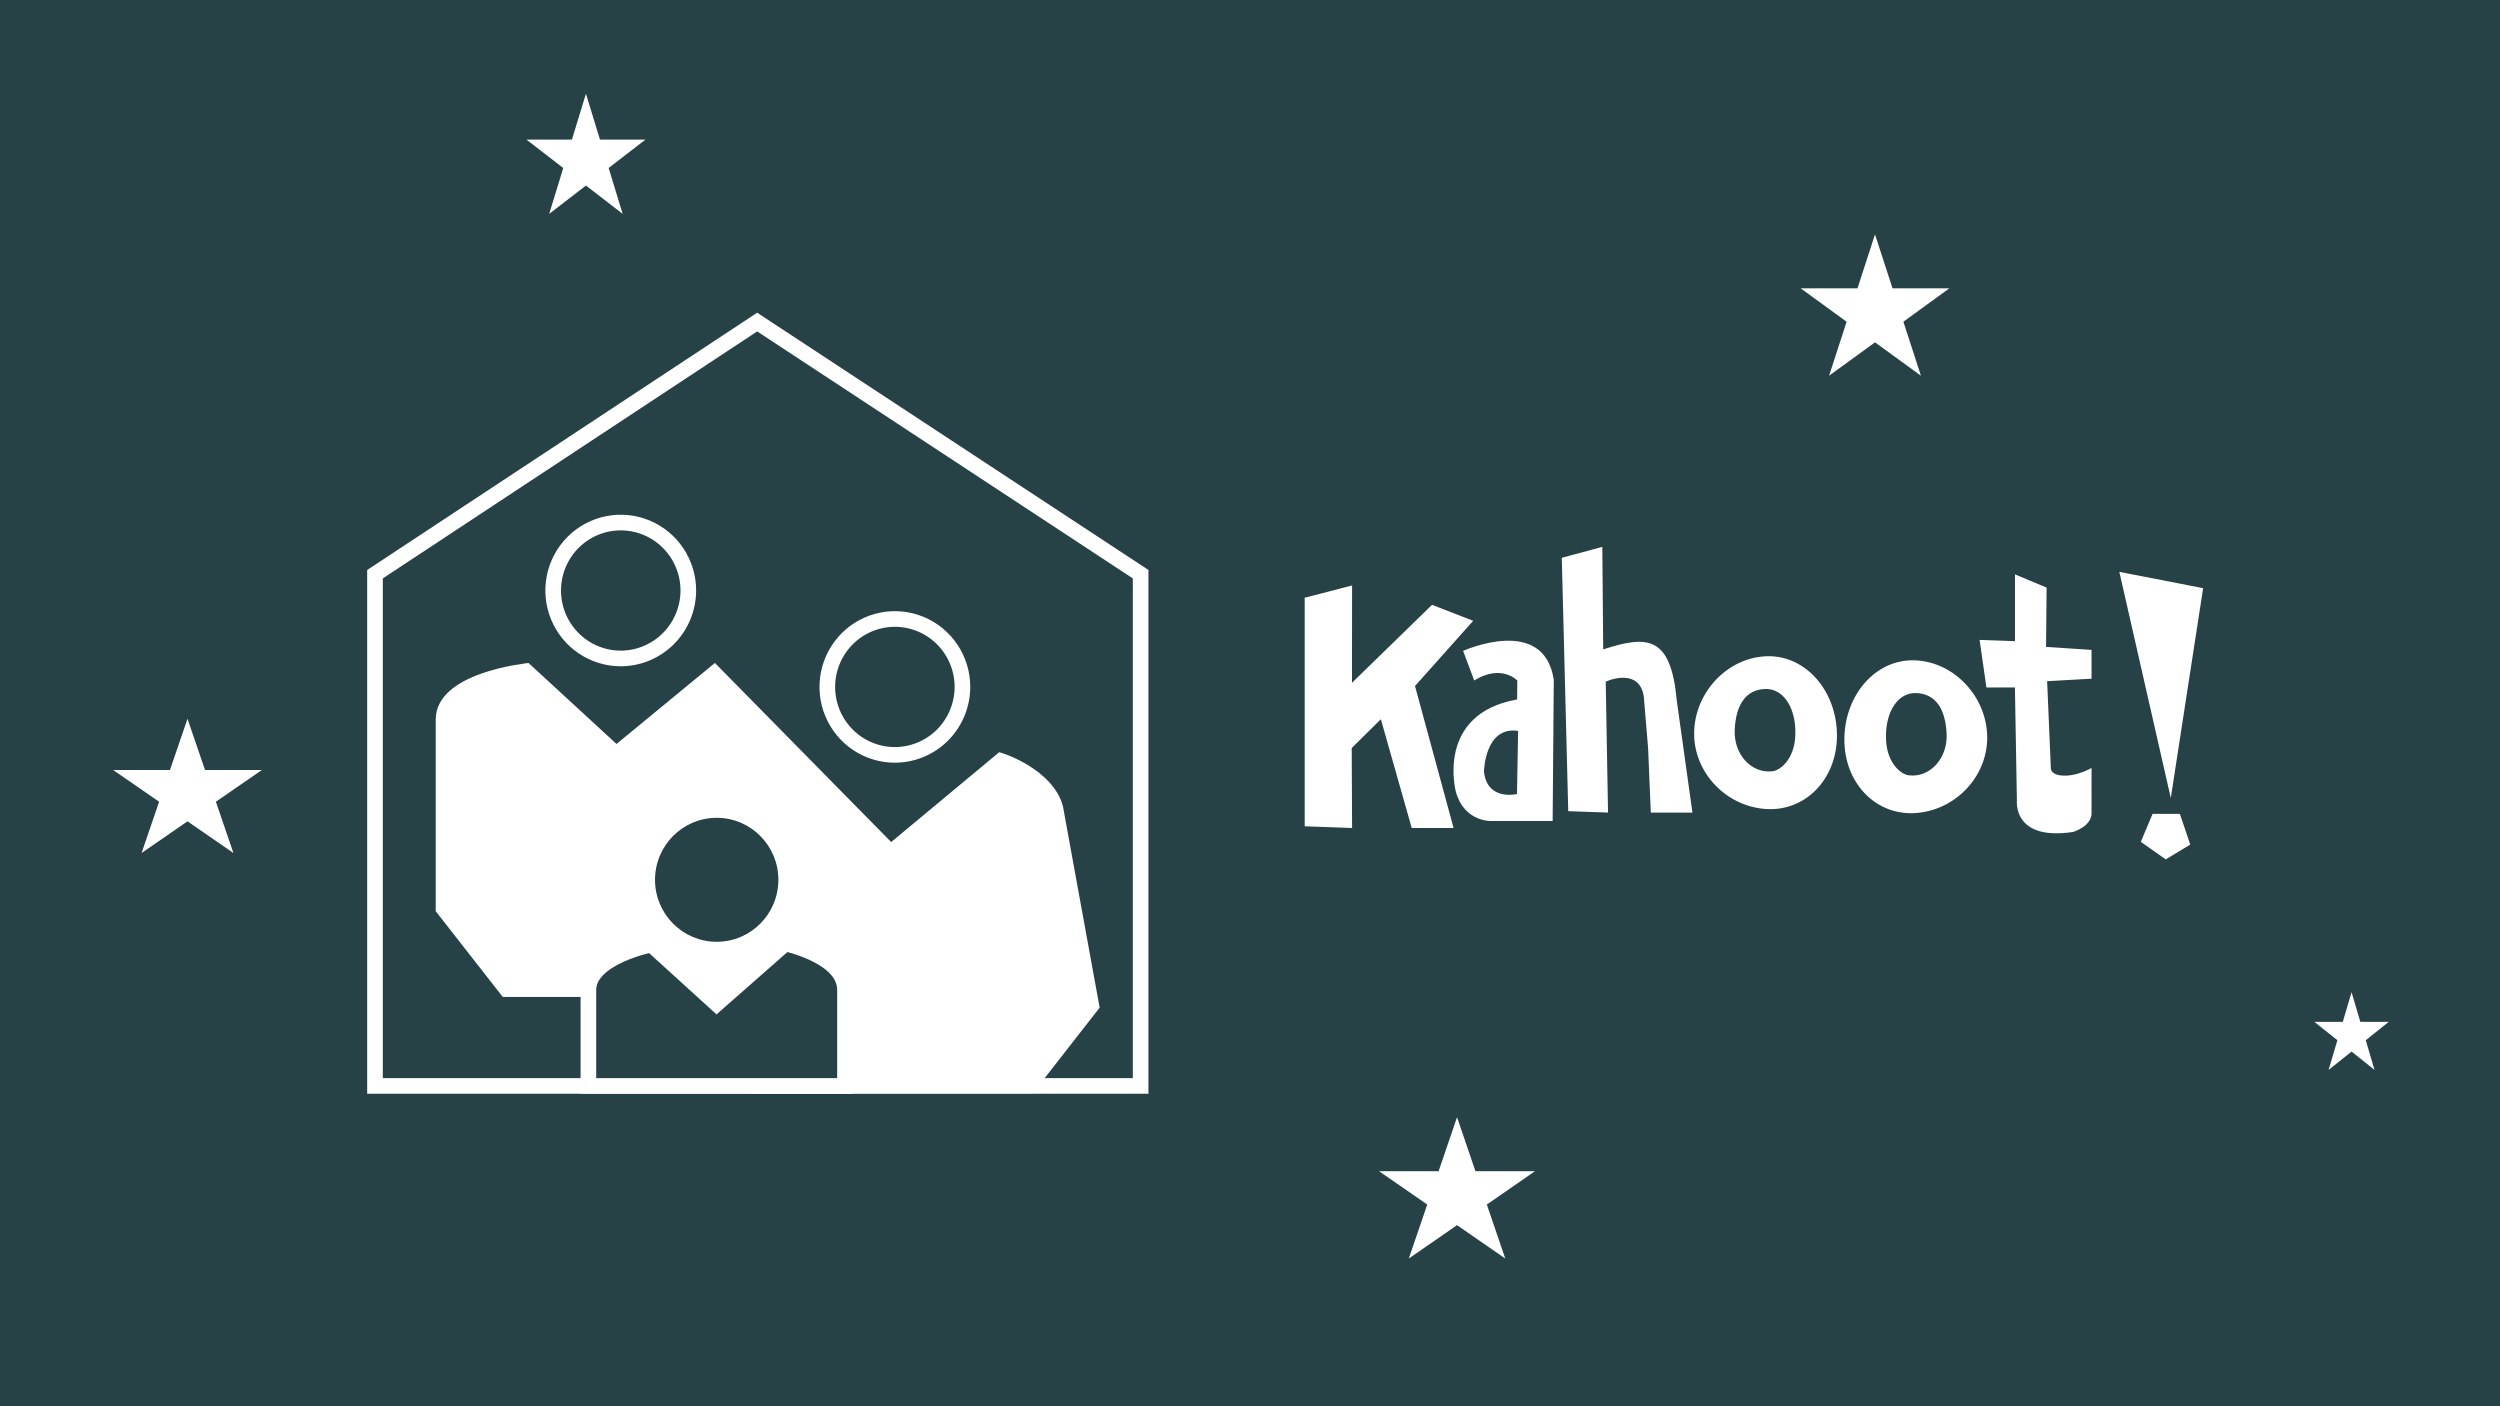 <svg width="320" height="180" viewBox="0 0 320 180" fill="none" xmlns="http://www.w3.org/2000/svg">
<rect width="320" height="180" fill="#274247"/>
<circle cx="204" cy="68" r="28" fill="#274247"/>
<path d="M146 73.496V139H48V73.495L96.918 41.224L146 73.496Z" stroke="white" stroke-width="2"/>
<path d="M136.052 103.181C134.789 98.491 128.386 96.357 127.894 96.286L114.07 107.783L91.508 84.86L78.912 95.228L67.649 84.86C67.157 84.948 55.772 86.059 55.772 92.107V116.635L64.35 127.604H96.122V139.947H132.193L140.754 128.979L136.052 103.181Z" fill="white"/>
<path d="M114.543 96.626C112.834 96.626 111.162 96.117 109.74 95.162C108.318 94.207 107.209 92.849 106.554 91.258C105.898 89.668 105.727 87.918 106.061 86.23C106.395 84.542 107.22 82.992 108.43 81.775C109.64 80.559 111.18 79.732 112.857 79.397C114.534 79.061 116.272 79.233 117.852 79.891C119.432 80.549 120.783 81.663 121.734 83.094C122.685 84.524 123.193 86.206 123.193 87.927C123.188 90.235 122.274 92.445 120.653 94.076C119.031 95.705 116.834 96.622 114.543 96.626Z" fill="#274247" stroke="white" stroke-width="2"/>
<path d="M79.455 84.283C77.746 84.283 76.075 83.773 74.653 82.818C73.23 81.863 72.121 80.505 71.466 78.915C70.81 77.325 70.639 75.575 70.973 73.887C71.307 72.198 72.132 70.648 73.342 69.432C74.552 68.216 76.093 67.388 77.769 67.053C79.446 66.718 81.184 66.89 82.764 67.548C84.344 68.205 85.695 69.32 86.646 70.75C87.597 72.18 88.105 73.863 88.105 75.584C88.1 77.891 87.186 80.102 85.565 81.732C83.943 83.362 81.746 84.279 79.455 84.283Z" fill="#274247" stroke="white" stroke-width="2"/>
<path d="M91.737 120.55C96.097 120.55 99.631 116.997 99.631 112.615C99.631 108.233 96.097 104.68 91.737 104.68C87.376 104.68 83.842 108.233 83.842 112.615C83.842 116.997 87.376 120.55 91.737 120.55Z" fill="#274247"/>
<path d="M108.158 126.717V139H75.315V126.717C75.315 125.72 75.747 124.867 76.491 124.108C77.248 123.336 78.294 122.701 79.405 122.196C80.507 121.695 81.619 121.346 82.462 121.122C82.825 121.025 83.134 120.953 83.368 120.902L91.064 127.898L91.725 128.499L92.397 127.909L100.53 120.76C101.345 120.962 102.871 121.375 104.414 122.147C106.527 123.203 108.158 124.684 108.158 126.717Z" fill="#274247" stroke="white" stroke-width="2"/>
<g clip-path="url(#clip0_272_3008)">
<path fill-rule="evenodd" clip-rule="evenodd" d="M245.482 104.048C240.288 104.57 236.08 100.374 236.08 94.676C236.08 88.978 240.049 84.429 244.945 84.518C249.841 84.606 254.051 88.799 254.347 93.89C254.643 98.981 250.674 103.526 245.482 104.048ZM216.864 93.368C217.16 88.279 221.37 84.085 226.265 83.997C231.16 83.91 235.13 88.459 235.13 94.156C235.13 99.852 230.922 104.05 225.728 103.528C220.535 103.006 216.568 98.457 216.864 93.368ZM167 76.511L173.067 74.939L173.053 87.4L183.298 77.419L188.567 79.465L181.12 87.809L186.059 105.983H180.702L176.75 92.059L173.017 95.751L173.067 105.983L167 105.764V76.511ZM216.632 104.009H211.304L210.955 95.725L210.46 89.834C210.336 85.704 206.648 86.749 205.533 87.25L205.828 104.008L200.736 103.83L199.909 71.399L205.095 70L205.212 83.12C210.85 81.301 213.87 81.32 214.628 89.686L216.632 104.009ZM274.024 107.756L275.529 104.178H279.024L280.352 108.105L277.214 110.001L274.024 107.756ZM254.262 87.995L253.389 81.907L257.918 82.067V73.52L261.965 75.214L261.894 82.802L267.717 83.187V86.872L262.033 87.192L262.51 98.406C262.51 98.406 262.522 99.282 264.3 99.282C266.078 99.282 267.717 98.295 267.717 98.295V104.013C267.795 105.757 265.364 106.487 265.364 106.487C257.592 107.679 258.163 102.471 258.163 102.471L257.91 87.993L254.262 87.995ZM282 75.286L277.861 102.146L271.276 73.199L282 75.286ZM188.699 87.101L187.279 83.313C187.279 83.313 197.65 78.63 198.884 87.034L198.738 105.089H190.862C190.862 105.089 187.409 105.223 186.347 101.333C186.347 101.333 183.691 91.407 194.191 89.529L194.218 87.115C194.218 87.115 192.223 84.939 188.699 87.101ZM241.437 95.044C241.658 97.679 243.274 99.117 244.337 99.243C247.029 99.564 249.321 97.077 249.168 93.91C249.015 90.743 247.762 88.765 245.216 88.711C242.67 88.657 241.147 91.6 241.437 95.044ZM194.175 101.635L194.318 93.551C190.028 92.921 189.947 98.782 189.947 98.782C190.372 102.578 194.175 101.635 194.175 101.635ZM226.874 98.723C227.937 98.597 229.553 97.16 229.773 94.525C230.064 91.081 228.528 88.137 225.99 88.191C223.452 88.244 222.196 90.224 222.043 93.391C221.891 96.558 224.181 99.045 226.874 98.723Z" fill="white"/>
</g>
<path d="M75 12L76.796 17.873L82.609 17.873L77.906 21.503L79.702 27.377L75 23.747L70.298 27.377L72.094 21.503L67.391 17.873L73.204 17.873L75 12Z" fill="white"/>
<path d="M301 127L302.123 130.8H305.755L302.816 133.149L303.939 136.95L301 134.601L298.061 136.95L299.184 133.149L296.245 130.8H299.877L301 127Z" fill="white"/>
<path d="M240 30L242.245 36.91H249.511L243.633 41.18L245.878 48.09L240 43.82L234.122 48.09L236.367 41.18L230.489 36.91H237.755L240 30Z" fill="white"/>
<path d="M186.5 143L188.857 149.91H196.486L190.314 154.18L192.672 161.09L186.5 156.82L180.328 161.09L182.686 154.18L176.514 149.91H184.143L186.5 143Z" fill="white"/>
<path d="M24 92L26.245 98.564H33.511L27.633 102.621L29.878 109.186L24 105.129L18.122 109.186L20.367 102.621L14.489 98.564H21.755L24 92Z" fill="white"/>
<defs>
<clipPath id="clip0_272_3008">
<rect width="115" height="40" fill="white" transform="translate(167 70)"/>
</clipPath>
</defs>
</svg>
